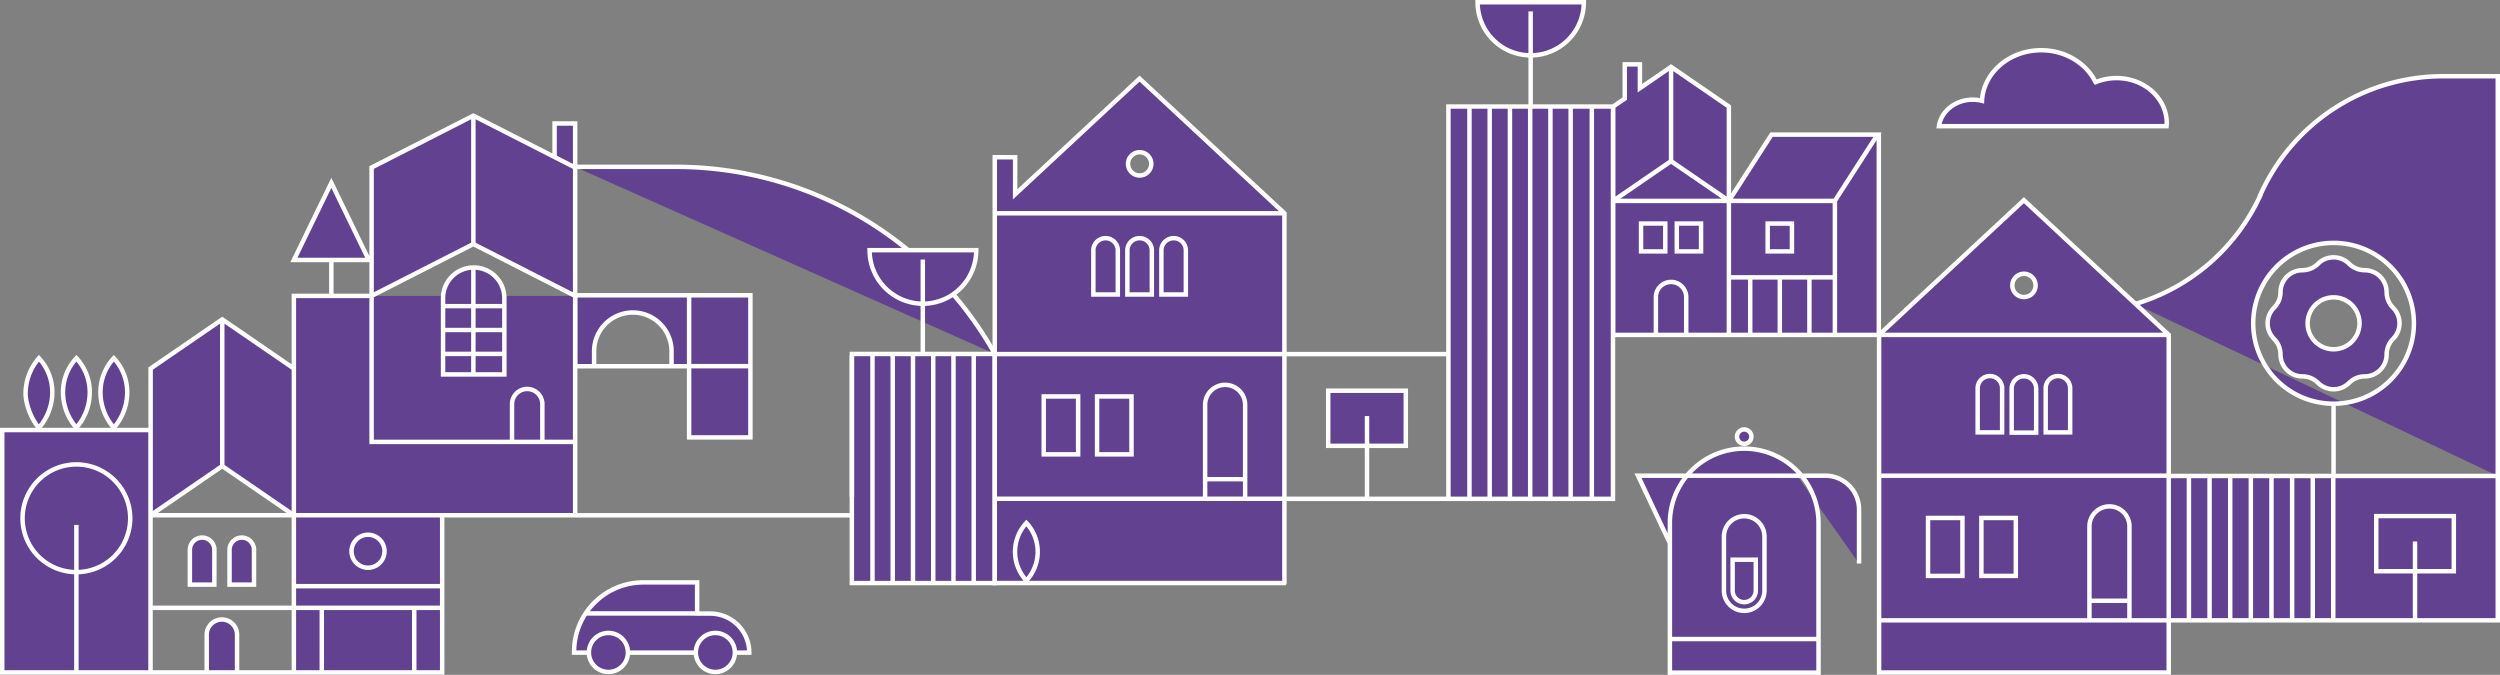 <?xml version="1.0" encoding="UTF-8"?> <svg xmlns="http://www.w3.org/2000/svg" xmlns:xlink="http://www.w3.org/1999/xlink" width="1401.921" height="378.44" viewBox="0 0 1401.921 378.44"><rect x="0" y="0" width="1401.921" height="378.44" fill="#808080" stroke="none"/><defs><clipPath id="clip-path"><path id="Path_5090" data-name="Path 5090" d="M0,0H1401.921V-378.44H0Z" fill="#624190"></path></clipPath></defs><g id="Group_4011" data-name="Group 4011" transform="translate(0 378.44)"><g id="Group_4010" data-name="Group 4010" clip-path="url(#clip-path)"><g id="Group_4002" data-name="Group 4002" transform="translate(1308.589 -112.109)"><path id="Path_5082" data-name="Path 5082" d="M0,0V-39.942M-111.157-95.869a112.445,112.445,0,0,0,70.3-61.348l.048-.342A112.144,112.144,0,0,1,61.419-223.584H92.082V.582M33.365-93.753a12.334,12.334,0,0,1-3.609-8.72,12.34,12.34,0,0,0-3.61-8.722,12.327,12.327,0,0,0-8.716-3.612,12.322,12.322,0,0,1-8.715-3.611A12.319,12.319,0,0,0,0-122.03a12.322,12.322,0,0,0-8.715,3.612,12.322,12.322,0,0,1-8.714,3.611,12.325,12.325,0,0,0-8.716,3.612,12.34,12.34,0,0,0-3.61,8.722,12.338,12.338,0,0,1-3.609,8.72,12.339,12.339,0,0,0-3.61,8.72,12.337,12.337,0,0,0,3.61,8.72,12.338,12.338,0,0,1,3.609,8.72,12.34,12.34,0,0,0,3.61,8.722,12.326,12.326,0,0,0,8.716,3.612,12.322,12.322,0,0,1,8.714,3.611A12.322,12.322,0,0,0,0-48.036a12.319,12.319,0,0,0,8.715-3.612,12.322,12.322,0,0,1,8.715-3.611,12.327,12.327,0,0,0,8.716-3.612,12.34,12.34,0,0,0,3.61-8.722,12.338,12.338,0,0,1,3.609-8.72,12.337,12.337,0,0,0,3.61-8.72A12.337,12.337,0,0,0,33.365-93.753ZM0-70.47a14.552,14.552,0,0,1-13.445-8.99,14.568,14.568,0,0,1,3.154-15.87A14.548,14.548,0,0,1,5.57-98.487a14.563,14.563,0,0,1,8.984,13.454,14.564,14.564,0,0,1-4.263,10.3A14.543,14.543,0,0,1,0-70.47Zm0-59.654a45.061,45.061,0,0,0-41.631,27.836A45.108,45.108,0,0,0-31.863-53.15a45.041,45.041,0,0,0,49.108,9.775A45.09,45.09,0,0,0,45.063-85.033,45.077,45.077,0,0,0,0-130.124Zm-986.121,29.372v39.779h63.965v39.921h34.372v-79.7Zm10.682,39.235V-69.36a21.749,21.749,0,0,1,21.717-21.732A21.746,21.746,0,0,1-932.009-69.36v8.932M-750.755,60.635h-80.134V-67.835h80.134Zm.046-128.5a204.96,204.96,0,0,0-178.931-104.9h-56.481m98.34,111.784h-34.375m0,0v-39.779" fill="#624190" stroke="#fff" stroke-width="2.5"></path></g><g id="Group_4003" data-name="Group 4003" transform="translate(547.439 -238.142)"><path id="Path_5083" data-name="Path 5083" d="M0,0A29.959,29.959,0,0,1-29.9,30.02,29.962,29.962,0,0,1-59.8,0Z" fill="#624190"></path></g><g id="Group_4004" data-name="Group 4004" transform="translate(547.439 -238.142)"><path id="Path_5084" data-name="Path 5084" d="M0,0A29.959,29.959,0,0,1-29.9,30.02,29.962,29.962,0,0,1-59.8,0Z" fill="#624190" stroke="#fff" stroke-width="2.5"></path></g><g id="Group_4005" data-name="Group 4005" transform="translate(517.479 -179.561)"><path id="Path_5085" data-name="Path 5085" d="M0,0V-53.344M121.567-154.788,51.777-89.9v-20.791H40.358V80.819H202.776v-160.1L184.143-96.6ZM87.111,23.429H67.806V55.918H87.111Zm29.919,0H97.725V55.918H117.03Zm63.726,4.718a11.219,11.219,0,1,0-22.438,0V80.819h22.438Zm-140.4-107.4H202.776M40.358-.3H202.776M109.355-58.459a6.863,6.863,0,0,0-6.86-6.866,6.863,6.863,0,0,0-6.86,6.865v24.718h13.72Zm19.077,0a6.863,6.863,0,0,0-6.86-6.866,6.863,6.863,0,0,0-6.861,6.865v24.718h13.721Zm52.324,128.3H158.318M147.51-58.459a6.864,6.864,0,0,0-6.861-6.866,6.863,6.863,0,0,0-6.861,6.865v24.718H147.51ZM115.078-107a6.524,6.524,0,0,1,6.522-6.527A6.524,6.524,0,0,1,128.123-107a6.523,6.523,0,0,1-6.523,6.525A6.524,6.524,0,0,1,115.078-107Zm87.7,235.049V80.819H40.358v47.235H202.776Zm-144.7-1.36a23.73,23.73,0,0,0,0-32.312,23.719,23.719,0,0,0,0,32.312Zm237.3-45.848H202.818M295.379-.3H202.818m68.028,51.422H227.341V20.2h43.505ZM249.093,80.846v-46.4M-433.064,178.2h-83.165V42.271h83.165Zm163.541,0H-352.69V90.035h83.167ZM-392.852,62.484l40.163,27.551V7.781l-40.163-27.555L-433.014,7.781V90.035Zm8.3,94.542a8.51,8.51,0,0,0-8.506-8.507,8.508,8.508,0,0,0-8.5,8.507V178.2h17.008Zm-120.278-65.27a30.193,30.193,0,0,1,30.185-30.2,30.193,30.193,0,0,1,30.185,30.2,30.192,30.192,0,0,1-30.185,30.2A30.192,30.192,0,0,1-504.831,91.756Zm30.184,86.8V95.492m205.124,46.476H-433.014m163.491-12.133h-83.166m15.663,48.47V141.968m51.84,36.232V141.968m-112.089-32.523a6.863,6.863,0,0,0-6.86-6.866A6.862,6.862,0,0,0-411,109.445v19.531h13.721Zm22.232,0a6.862,6.862,0,0,0-6.861-6.866,6.863,6.863,0,0,0-6.86,6.866v19.531h13.721Zm54.69.79a9.247,9.247,0,0,1,9.246-9.248,9.248,9.248,0,0,1,9.246,9.248,9.251,9.251,0,0,1-9.246,9.253A9.25,9.25,0,0,1-320.353,110.235Zm-175.29-69.26a30.164,30.164,0,0,0,7.492-19.92A27.958,27.958,0,0,0-495.643,2a30.167,30.167,0,0,0-7.492,19.922C-503.135,26.981-500.28,35.965-495.643,40.975Zm21,0a30.167,30.167,0,0,0,7.49-19.92A27.961,27.961,0,0,0-474.646,2a27.962,27.962,0,0,0-7.491,19.058A30.168,30.168,0,0,0-474.646,40.975Zm21,0a30.164,30.164,0,0,0,7.492-19.92A27.958,27.958,0,0,0-453.649,2a27.957,27.957,0,0,0-7.491,19.058A30.163,30.163,0,0,0-453.649,40.975Zm258.693-73.922V90.035H-352.689V-32.947h43.6m114.137,0V48.915H-309.093V-32.947m95.746,60.691a8.508,8.508,0,0,0-8.505-8.508,8.508,8.508,0,0,0-8.5,8.508V48.915h17.008ZM-331.68-96.332l-21.009,43.251h42.017Zm0,63.523V-53.081m78.918,4.228A17.184,17.184,0,0,0-269.03-31.7V11.1h34.38V-31.7a17.184,17.184,0,0,0-16.262-17.152Zm18.115,21.644-34.38,0m34.38,13.383-34.38,0M-234.65-.436l-34.38,0m-83.659,90.467h-80.325m80.325,88.165h-80.375M-252.027-48.853V11.1m0-73.127,57.071,29.081v-71.99l-57.071-29.083-57.066,29.083v71.99Zm45.536-49.153V-129.64h11.535v24.35M387.025,80.846H294.75V-139.137h92.275ZM452.02-86.233v75.14H536.1V-124.117M419.59-108.532,387.16-86.283v75.19h64.86v-75.19Zm0,.053,32.43,22.246v-52.9l-32.429-22.251-17.462,11.981v-13.366h-8.492v19.192l-6.477,4.444v52.9l32.431-22.246M387.16-86.233H511.438m.026,0v75.14M452.02-43.349h59.444M436.417-73.527h-13.6V-57.9h13.6Zm-20.059,0H402.764V-57.9h13.594Zm119.009-49.862H475.948L452.02-86.233h59.418Zm-71.382,112.3V-42.634m16.6,31.541V-42.634m16.6,31.541V-42.634m-126.508-155a29.792,29.792,0,0,1-29.782,29.8,29.793,29.793,0,0,1-29.787-29.8Zm-29.813,58.493v-53.344M-194.947,90.075H-39.731M428.094-32.265a8.508,8.508,0,0,0-8.505-8.507,8.507,8.507,0,0,0-8.5,8.507v21.172h17.008ZM-28.216-.226V128.157M-16.864-.226V128.157M-5.512-.226V128.157M5.84-.226V128.157M17.191-.226V128.157M28.543-.226V128.157M375.156-138.505V80.2M306.542-138.342V80.307m11.352-218.649V80.307m11.352-218.649V80.307M340.6-138.342V80.307m11.351-218.649V80.307M363.3-138.342V80.307M-39.751.408V79.823M583,91.592H563.7v32.489H583Zm29.919,0h-19.3v32.489h19.3Zm63.726,4.718a11.219,11.219,0,1,0-22.438,0v52.673h22.438Zm-140.4-107.4H698.669M536.251,67.863H698.669m-93.421-49a6.86,6.86,0,1,0-13.72,0V43.578h13.72ZM676.649,138H654.211M643.4,18.861a6.861,6.861,0,1,0-13.722,0V43.578H643.4ZM610.971-38.832a6.524,6.524,0,0,1,6.522-6.527,6.524,6.524,0,0,1,6.523,6.527,6.524,6.524,0,0,1-6.523,6.526A6.524,6.524,0,0,1,610.971-38.832Zm87.7,187.815H536.251v29.245H698.669ZM536.251-11.114v160.1H698.669v-160.1L680.036-28.44,617.46-86.625ZM643.4,18.861a6.861,6.861,0,1,0-13.722,0V43.578H643.4Zm-19.069.149a6.861,6.861,0,1,0-13.722,0V43.727h13.722ZM790.942,148.983H698.669V68.015h92.273Zm92.244,0H790.914V68.014h92.272Zm-24.644-27.548H815.035V90.515h43.507Zm-21.753,27.548v-44.22M710,68.437v80.984m11.575-80.984v80.984m11.575-80.984v80.984m11.575-80.984v80.984M756.3,68.437v80.984m11.575-80.984v80.984m11.575-80.984v80.984m-1172.3-169.2V62.945M-252.024-134.02v71.992m671.614-99.36v54.1m67.79,33.766h-13.6V-57.9h13.6ZM428.494,67.868H401.061l17.886,37.9m71.342-37.9h15.784a18.966,18.966,0,0,1,18.941,18.949v30.319M492.741,67.868H428.494A41.617,41.617,0,0,1,492.741,67.868Zm9.545,91.605V94.4a41.53,41.53,0,0,0-9.545-26.529H428.493A41.525,41.525,0,0,0,418.947,94.4v65.076ZM460.617,90.607a11.38,11.38,0,0,0-11.365,11.37V132.3a11.364,11.364,0,1,0,22.729,0V101.977A11.38,11.38,0,0,0,460.617,90.607Zm-4.031-44.636A4.031,4.031,0,1,1,460.617,50,4.032,4.032,0,0,1,456.586,45.971Zm-2.463,69V132.3a6.494,6.494,0,1,0,12.988,0V114.971Zm48.163,63.34H418.947V159.473h83.339Zm0-18.838M569.8-128.135c1.272-8.386,9.276-14.852,18.988-14.852a21.334,21.334,0,0,1,5.185.648c.819-15.787,15.333-28.369,33.163-28.369,13.665,0,25.388,7.383,30.505,17.93a30.8,30.8,0,0,1,11.752-2.321c15.555,0,28.161,11.292,28.161,25.21,0,.6-.052,1.17-.1,1.754ZM-119.219,145.2h-7.34v-.088h-62.513a38.667,38.667,0,0,0-6.471,21.457v.544h98.228A21.909,21.909,0,0,0-119.219,145.2Zm-7.34-17.487h-30.149a38.786,38.786,0,0,0-32.364,17.4h62.513Z" fill="#624190" stroke="#fff" stroke-width="2.5"></path></g><g id="Group_4006" data-name="Group 4006" transform="translate(330.241 -12.561)"><path id="Path_5086" data-name="Path 5086" d="M0,0A10.937,10.937,0,0,1,10.935-10.937,10.935,10.935,0,0,1,21.871,0,10.931,10.931,0,0,1,10.935,10.931,10.933,10.933,0,0,1,0,0" fill="#624190"></path></g><g id="Group_4007" data-name="Group 4007" transform="translate(330.241 -12.561)"><path id="Path_5087" data-name="Path 5087" d="M0,0A10.937,10.937,0,0,1,10.935-10.937,10.935,10.935,0,0,1,21.871,0,10.931,10.931,0,0,1,10.935,10.931,10.933,10.933,0,0,1,0,0Z" fill="#624190" stroke="#fff" stroke-width="2.5"></path></g><g id="Group_4008" data-name="Group 4008" transform="translate(390.218 -12.561)"><path id="Path_5088" data-name="Path 5088" d="M0,0A10.934,10.934,0,0,1,10.935-10.937,10.937,10.937,0,0,1,21.871,0,10.933,10.933,0,0,1,10.935,10.931,10.93,10.93,0,0,1,0,0" fill="#624190"></path></g><g id="Group_4009" data-name="Group 4009" transform="translate(390.218 -12.561)"><path id="Path_5089" data-name="Path 5089" d="M0,0A10.934,10.934,0,0,1,10.935-10.937,10.937,10.937,0,0,1,21.871,0,10.933,10.933,0,0,1,10.935,10.931,10.93,10.93,0,0,1,0,0Z" fill="#624190" stroke="#fff" stroke-width="2.5"></path></g></g></g></svg> 